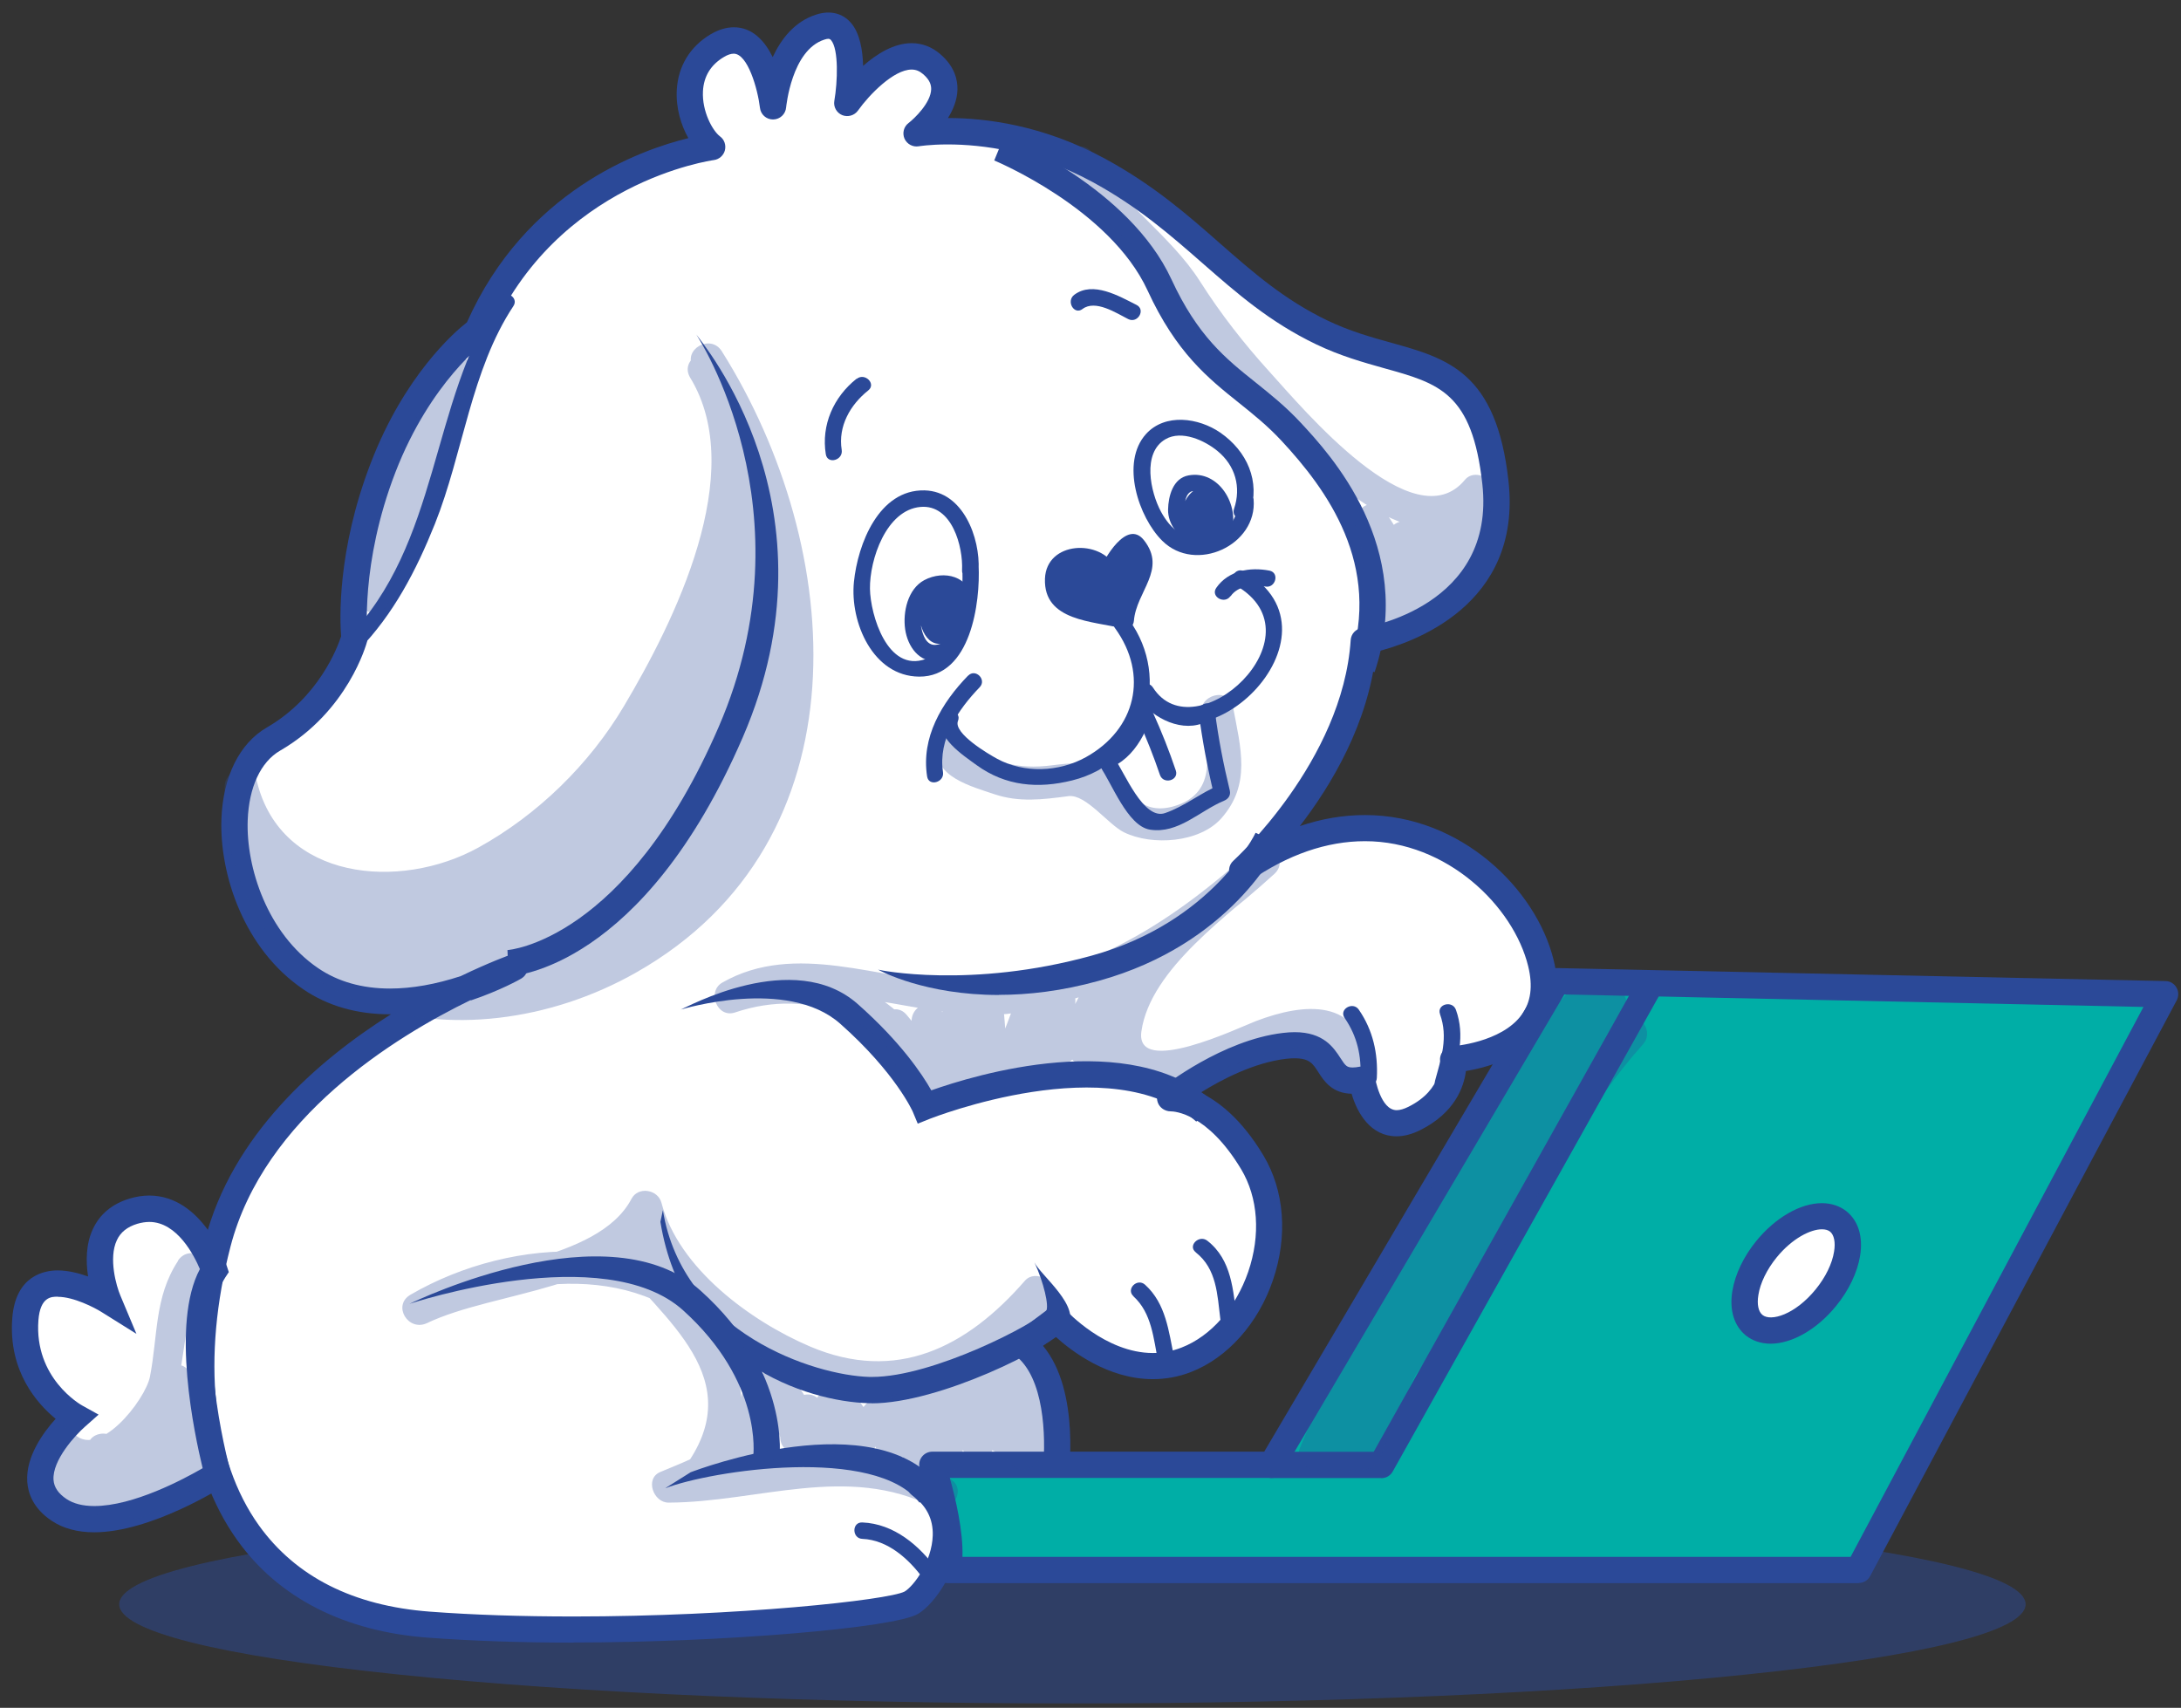 <svg width="166" height="130" viewBox="0 0 166 130" fill="none" xmlns="http://www.w3.org/2000/svg">
<rect x="0" y="0" width="166" height="130" fill="#333333" stroke="none"/>
<g opacity="0.5">
<path d="M81.623 129.613C121.664 129.613 154.123 126.256 154.123 122.115C154.123 117.974 121.664 114.617 81.623 114.617C41.582 114.617 9.123 117.974 9.123 122.115C9.123 126.256 41.582 129.613 81.623 129.613Z" fill="#2B4998"/>
<path d="M81.623 129.664C62.253 129.664 44.043 128.884 30.353 127.464C16.633 126.045 9.073 124.145 9.073 122.116C9.073 120.086 16.633 118.187 30.353 116.767C44.053 115.347 62.253 114.568 81.623 114.568C100.993 114.568 119.203 115.347 132.893 116.767C146.613 118.187 154.173 120.086 154.173 122.116C154.173 124.145 146.613 126.045 132.893 127.464C119.203 128.884 100.993 129.664 81.623 129.664ZM81.623 114.668C62.263 114.668 44.053 115.447 30.363 116.867C16.893 118.257 9.173 120.176 9.173 122.116C9.173 124.055 16.893 125.975 30.363 127.364C44.053 128.784 62.263 129.564 81.623 129.564C100.983 129.564 119.193 128.784 132.883 127.364C146.353 125.975 154.073 124.055 154.073 122.116C154.073 120.176 146.353 118.257 132.883 116.867C119.193 115.447 100.983 114.668 81.623 114.668Z" fill="#2B4998"/>
</g>
<path d="M54.203 11.164C54.203 11.164 41.743 12.704 36.353 25.16C36.353 25.16 31.983 28.24 29.163 35.568C26.333 42.886 26.983 48.535 26.983 48.535C26.983 48.535 25.703 53.413 20.813 56.242C15.933 59.072 17.213 70.109 23.643 74.478C30.063 78.847 39.183 73.578 39.183 73.578C39.183 73.578 20.303 80.256 16.573 94.643C12.843 109.029 17.083 122.506 32.633 123.665C48.173 124.825 67.703 123.025 69.373 121.996C71.043 120.966 73.993 115.827 70.013 113.008L80.293 112.748C80.293 112.748 81.453 105.04 77.853 102.351L80.423 100.421C80.423 100.421 85.043 105.56 90.313 103.5C95.583 101.441 98.403 93.613 95.323 88.474C92.243 83.336 89.033 83.596 89.033 83.596C89.033 83.596 93.403 80.126 97.773 79.617C102.143 79.107 100.343 82.826 103.683 82.186C103.683 82.186 104.323 86.805 107.663 85.135C111.003 83.466 110.623 80.636 110.623 80.636C110.623 80.636 118.973 80.126 117.303 73.318C115.633 66.51 105.873 58.422 94.563 66.25C94.563 66.25 103.173 58.542 103.813 48.784C103.813 48.784 114.993 47.115 113.833 36.718C112.673 26.31 107.283 28.5 100.603 25.29C93.923 22.081 90.973 16.942 83.643 12.964C76.323 8.985 69.773 10.134 69.773 10.134C69.773 10.134 73.623 7.175 70.933 4.866C68.233 2.556 64.513 7.815 64.513 7.815C64.513 7.815 65.673 1.007 62.463 2.036C59.253 3.066 58.863 8.075 58.863 8.075C58.863 8.075 58.093 1.397 54.623 3.456C51.153 5.505 52.693 10.014 54.233 11.164H54.203Z" fill="white"/>
<path d="M43.653 125.035C39.653 125.035 35.923 124.905 32.553 124.655C26.213 124.185 21.203 121.626 18.073 117.257C14.093 111.708 13.223 103.58 15.603 94.382C17.663 86.424 24.093 80.776 29.753 77.207C29.733 77.207 29.683 77.207 29.683 77.207C27.153 77.207 24.933 76.567 23.073 75.297C18.563 72.228 16.703 66.57 16.853 62.331C16.973 59.111 18.233 56.572 20.313 55.373C24.283 53.073 25.703 49.244 25.963 48.434C25.873 47.304 25.623 41.956 28.233 35.208C30.793 28.579 34.563 25.3 35.543 24.53C39.993 14.533 48.703 11.414 52.393 10.514C51.823 9.514 51.433 8.195 51.513 6.835C51.613 5.035 52.523 3.536 54.093 2.606C54.693 2.256 55.283 2.076 55.853 2.076C57.283 2.076 58.213 3.126 58.813 4.346C59.443 2.986 60.463 1.636 62.133 1.106C63.193 0.766 64.143 1.006 64.783 1.756C65.443 2.536 65.663 3.816 65.693 5.015C66.713 4.116 68.023 3.286 69.383 3.286C70.183 3.286 70.923 3.566 71.563 4.116C72.683 5.075 72.893 6.115 72.873 6.825C72.853 7.615 72.543 8.354 72.153 8.984C75.023 8.984 79.413 9.524 84.113 12.084C87.793 14.083 90.373 16.342 92.863 18.532C95.373 20.731 97.743 22.811 101.023 24.39C102.733 25.21 104.343 25.66 105.893 26.09C110.183 27.29 113.893 28.319 114.813 36.607C115.873 46.135 107.393 48.964 104.733 49.614C104.163 55.033 101.353 59.741 98.933 62.881C100.583 62.321 102.243 62.041 103.893 62.041C111.183 62.041 116.923 67.659 118.253 73.088C118.773 75.197 118.493 76.997 117.413 78.447C115.853 80.566 113.023 81.286 111.573 81.526C111.423 82.725 110.743 84.705 108.093 86.025C107.473 86.335 106.863 86.495 106.293 86.495C104.333 86.495 103.303 84.745 102.873 83.255C101.373 83.225 100.753 82.256 100.343 81.616C99.923 80.956 99.663 80.556 98.533 80.556C98.333 80.556 98.113 80.566 97.873 80.596C95.443 80.886 92.973 82.176 91.373 83.175C92.733 83.825 94.493 85.165 96.163 87.954C97.763 90.624 98.033 94.093 96.883 97.452C95.763 100.741 93.433 103.35 90.663 104.43C89.723 104.8 88.733 104.98 87.743 104.98C84.333 104.98 81.543 102.84 80.323 101.731L79.383 102.44C82.283 105.9 81.323 112.588 81.273 112.898C81.203 113.378 80.793 113.738 80.313 113.748L72.253 113.948C72.783 114.827 73.033 115.827 72.993 116.927C72.903 119.596 71.133 122.075 69.893 122.835C68.123 123.925 54.883 125.025 43.653 125.025V125.035ZM35.833 76.117C30.073 78.916 20.093 85.055 17.543 94.892C15.343 103.38 16.133 111.118 19.703 116.107C22.513 120.026 26.893 122.235 32.703 122.675C36.013 122.925 39.703 123.045 43.653 123.045C56.113 123.045 67.613 121.796 68.853 121.146C69.563 120.716 70.933 118.856 70.993 116.877C71.033 115.617 70.503 114.597 69.433 113.828C69.083 113.578 68.933 113.128 69.053 112.718C69.173 112.308 69.553 112.018 69.983 112.008L79.393 111.778C79.603 109.379 79.503 104.84 77.243 103.15C76.993 102.96 76.843 102.66 76.843 102.35C76.843 102.041 76.993 101.741 77.243 101.551L79.813 99.621C80.223 99.311 80.813 99.371 81.153 99.751C81.183 99.781 84.133 102.99 87.743 102.99C88.493 102.99 89.233 102.85 89.943 102.57C92.173 101.701 94.063 99.541 95.003 96.812C95.963 94.013 95.763 91.163 94.463 88.994C91.893 84.725 89.383 84.595 89.103 84.595C88.673 84.595 88.263 84.325 88.123 83.925C87.983 83.525 88.073 83.075 88.403 82.816C88.593 82.665 93.043 79.166 97.643 78.626C97.973 78.587 98.263 78.567 98.533 78.567C100.753 78.567 101.513 79.756 102.023 80.536C102.413 81.146 102.523 81.256 102.963 81.256C103.113 81.256 103.283 81.236 103.483 81.196C103.753 81.146 104.033 81.196 104.253 81.366C104.473 81.526 104.623 81.766 104.663 82.046C104.663 82.066 105.073 84.505 106.303 84.505C106.563 84.505 106.863 84.415 107.203 84.245C109.873 82.915 109.613 80.796 109.613 80.776C109.573 80.506 109.653 80.226 109.833 80.006C110.013 79.796 110.263 79.656 110.543 79.636C110.583 79.636 114.263 79.376 115.813 77.247C116.523 76.277 116.683 75.067 116.313 73.548C115.193 68.969 110.123 64.03 103.893 64.03C100.983 64.03 98.023 65.05 95.113 67.07C94.683 67.369 94.083 67.279 93.763 66.87C93.433 66.46 93.483 65.86 93.883 65.51C93.963 65.43 102.193 57.952 102.803 48.724C102.833 48.254 103.183 47.874 103.653 47.804C104.073 47.744 113.863 46.135 112.823 36.837C112.053 29.889 109.533 29.189 105.353 28.029C103.793 27.59 102.023 27.1 100.153 26.2C96.623 24.5 94.153 22.331 91.533 20.041C89.123 17.932 86.633 15.743 83.153 13.853C78.803 11.494 74.753 10.994 72.123 10.994C70.763 10.994 69.933 11.134 69.933 11.134C69.483 11.214 69.033 10.974 68.843 10.554C68.663 10.134 68.783 9.644 69.153 9.364C69.593 9.024 70.853 7.825 70.873 6.785C70.873 6.525 70.823 6.125 70.263 5.645C69.983 5.405 69.713 5.295 69.383 5.295C68.023 5.295 66.163 7.205 65.303 8.414C65.033 8.794 64.533 8.934 64.103 8.764C63.673 8.584 63.423 8.135 63.503 7.675C63.753 6.225 63.843 3.746 63.253 3.056C63.133 2.916 62.993 2.936 62.743 3.016C60.243 3.816 59.843 8.135 59.833 8.175C59.793 8.684 59.373 9.084 58.853 9.094C58.853 9.094 58.843 9.094 58.833 9.094C58.323 9.094 57.903 8.714 57.843 8.215C57.673 6.775 56.913 4.086 55.843 4.086C55.633 4.086 55.383 4.166 55.103 4.336C54.103 4.925 53.563 5.805 53.503 6.945C53.423 8.464 54.223 9.944 54.803 10.384C55.133 10.624 55.273 11.044 55.173 11.444C55.073 11.834 54.733 12.133 54.333 12.184C54.213 12.204 42.363 13.823 37.273 25.59C37.203 25.76 37.083 25.9 36.933 26.01C36.893 26.04 32.763 29.049 30.093 35.957C27.403 42.936 27.963 48.404 27.973 48.454C27.983 48.574 27.973 48.704 27.943 48.824C27.883 49.034 26.493 54.143 21.313 57.142C19.843 57.992 18.943 59.931 18.853 62.441C18.723 66.02 20.343 71.058 24.203 73.688C25.723 74.728 27.573 75.247 29.683 75.247C31.353 75.247 33.163 74.927 35.073 74.298C37.293 73.228 38.783 72.698 38.843 72.678C39.323 72.508 39.873 72.728 40.083 73.198C40.293 73.668 40.123 74.228 39.673 74.488C39.613 74.528 38.083 75.397 35.823 76.157L35.833 76.117Z" fill="#2B4998"/>
<path d="M16.314 96.692C16.314 96.692 14.384 90.914 10.144 92.193C5.904 93.483 8.214 99.002 8.214 99.002C8.214 99.002 2.304 95.282 1.924 100.411C1.544 105.55 5.774 107.859 5.774 107.859C5.774 107.859 0.634 112.358 4.494 114.917C8.354 117.477 16.574 112.218 16.574 112.218C16.574 112.218 13.494 100.921 16.314 96.682V96.692Z" fill="white"/>
<path d="M7.174 116.637C5.904 116.637 4.814 116.347 3.944 115.767C2.494 114.808 2.124 113.608 2.074 112.778C1.954 110.889 3.284 109.049 4.234 107.999C2.844 106.86 0.624 104.39 0.934 100.341C1.184 97.052 3.434 96.702 4.384 96.702C5.174 96.702 5.994 96.912 6.704 97.162C6.534 96.052 6.524 94.713 7.074 93.543C7.604 92.413 8.544 91.633 9.864 91.234C10.364 91.084 10.864 91.004 11.354 91.004C15.434 91.004 17.194 96.152 17.264 96.372L17.414 96.832L17.144 97.242C15.034 100.401 16.714 108.939 17.534 111.968L17.724 112.678L17.104 113.078C16.874 113.228 11.494 116.637 7.164 116.637H7.174ZM4.384 98.702C3.924 98.702 3.064 98.702 2.924 100.491C2.594 104.89 6.114 106.91 6.264 106.99L7.504 107.679L6.444 108.619C5.754 109.229 3.974 111.138 4.074 112.648C4.114 113.208 4.434 113.678 5.054 114.098C5.594 114.458 6.304 114.638 7.174 114.638C10.144 114.638 13.954 112.608 15.424 111.758C14.804 109.199 12.994 100.751 15.214 96.602C14.784 95.582 13.484 93.013 11.364 93.013C11.074 93.013 10.764 93.063 10.454 93.153C9.694 93.383 9.174 93.793 8.894 94.403C8.244 95.782 8.864 97.922 9.164 98.622L10.384 101.531L7.714 99.861C7.204 99.541 5.614 98.712 4.404 98.712L4.384 98.702Z" fill="#2B4998"/>
<path d="M38.704 74.318L38.624 72.318C38.704 72.318 47.644 71.638 54.704 55.323C61.834 38.847 53.084 25.59 52.994 25.46C53.384 26.03 64.114 38.607 56.534 56.123C48.924 73.708 39.114 74.298 38.704 74.318Z" fill="#2B4998"/>
<path d="M104.614 51.164L102.714 50.534C105.224 42.996 100.964 37.237 97.534 33.548C96.464 32.399 95.414 31.559 94.304 30.669C91.954 28.79 89.524 26.85 87.344 22.111C84.464 15.863 75.754 12.254 75.674 12.214L76.434 10.364C76.824 10.524 85.954 14.323 89.164 21.271C91.154 25.58 93.294 27.3 95.564 29.109C96.684 30.009 97.844 30.929 99.014 32.189C101.184 34.528 107.804 41.626 104.624 51.164H104.614Z" fill="#2B4998"/>
<path d="M76.024 75.737C70.424 75.737 67.024 73.918 66.834 73.808C66.894 73.838 73.894 75.288 83.104 72.738C92.314 70.189 95.534 63.461 95.564 63.391L97.374 64.23C97.234 64.54 93.724 71.868 83.634 74.658C80.794 75.448 78.234 75.728 76.024 75.728V75.737Z" fill="#2B4998"/>
<path d="M69.853 85.535L69.474 84.625C69.474 84.625 68.183 81.676 63.953 77.927C59.934 74.358 51.894 76.827 51.813 76.847C52.184 76.727 60.413 72.118 65.284 76.427C68.543 79.307 70.183 81.756 70.883 82.996C74.183 81.826 86.004 78.207 92.383 83.885L91.053 85.375C84.653 79.686 70.903 85.115 70.763 85.165L69.844 85.535H69.853Z" fill="#2B4998"/>
<path d="M66.354 106.81C66.274 106.81 66.204 106.81 66.124 106.81C61.394 106.69 51.984 103.65 50.264 93.003L50.454 92.123C51.974 101.481 62.014 104.7 66.174 104.81C66.244 104.81 66.304 104.81 66.374 104.81C71.064 104.81 78.854 100.721 79.624 99.801C79.864 99.411 79.434 97.602 78.734 96.092C79.184 97.062 82.384 99.511 81.204 101.041C80.014 102.571 71.484 106.82 66.354 106.82V106.81Z" fill="#2B4998"/>
<path d="M59.304 111.218L57.324 110.929C57.354 110.699 58.024 105.19 51.994 99.741C46.014 94.353 31.294 99.192 31.164 99.251C31.784 98.952 46.364 91.963 53.334 98.252C60.204 104.44 59.344 110.939 59.304 111.208V111.218Z" fill="#2B4998"/>
<path d="M69.984 114.378C66.664 110.019 54.144 111.928 50.624 113.288L52.564 112.068C53.134 111.848 66.684 106.74 71.574 113.168L69.984 114.378Z" fill="#2B4998"/>
<path d="M37.994 22.671C32.684 30.719 33.534 41.306 26.404 48.614C25.844 49.194 26.724 50.074 27.284 49.494C29.944 46.765 31.684 43.416 33.094 39.897C35.254 34.498 35.844 28.18 39.074 23.301C39.524 22.631 38.434 22.001 37.994 22.671Z" fill="#2B4998"/>
<path d="M74.484 43.396C74.604 40.956 73.324 37.407 70.374 37.327C66.884 37.247 65.284 41.426 64.994 44.295C64.684 47.365 66.434 51.474 69.954 51.504C73.904 51.534 74.624 45.835 74.484 43.016C74.444 42.216 73.194 42.206 73.234 43.016C73.354 45.375 73.114 49.204 70.454 50.164C67.544 51.214 66.244 46.795 66.214 44.815C66.184 42.606 67.444 38.817 70.064 38.587C72.464 38.377 73.314 41.626 73.224 43.406C73.184 44.215 74.434 44.206 74.474 43.406L74.484 43.396Z" fill="#2B4998"/>
<path d="M73.964 45.715C73.854 43.856 71.844 43.366 70.354 44.156C69.084 44.835 68.704 46.605 68.894 47.905C69.084 49.204 69.954 50.474 71.414 50.324C72.844 50.174 73.614 48.944 73.664 47.605C73.704 46.505 73.254 45.145 72.304 44.505C71.054 43.666 70.264 45.395 70.034 46.315C69.754 47.495 70.614 49.664 72.134 48.814C73.194 48.215 73.124 45.045 71.634 45.065C69.934 45.095 70.124 47.465 70.964 48.334C71.204 48.584 71.604 48.565 71.844 48.334C72.624 47.605 72.794 46.685 72.514 45.675C72.374 45.165 71.624 45.045 71.374 45.525C71.074 46.095 71.084 46.505 71.164 47.125C71.264 47.915 72.514 47.925 72.414 47.125C72.374 46.805 72.294 46.465 72.454 46.155C72.074 46.105 71.694 46.055 71.314 46.005C71.474 46.605 71.424 47.025 70.964 47.455H71.844C71.554 47.155 71.434 46.785 71.634 46.395C71.714 46.225 71.434 46.275 71.504 46.585C71.584 46.885 71.574 47.275 71.514 47.575C71.464 47.865 71.514 47.745 71.464 47.695C71.324 47.575 71.274 47.385 71.234 47.215C71.104 46.755 71.334 46.125 71.554 45.715C71.724 45.405 71.864 45.745 72.034 46.045C72.334 46.575 72.464 47.285 72.384 47.885C72.294 48.514 71.894 49.014 71.234 49.084C70.494 49.164 70.224 48.304 70.114 47.735C69.984 47.045 70.144 46.275 70.504 45.685C70.924 44.985 72.634 44.605 72.704 45.705C72.754 46.505 74.004 46.515 73.954 45.705L73.964 45.715Z" fill="#2B4998"/>
<path d="M65.194 28.829C63.444 30.219 62.494 32.349 62.854 34.578C62.984 35.368 64.184 35.038 64.064 34.248C63.774 32.449 64.714 30.809 66.084 29.719C66.714 29.219 65.824 28.34 65.204 28.84L65.194 28.829Z" fill="#2B4998"/>
<path d="M82.393 23.52C83.373 22.781 84.963 23.83 85.873 24.29C86.593 24.65 87.223 23.57 86.503 23.21C85.173 22.541 83.183 21.372 81.763 22.441C81.123 22.921 81.753 24.01 82.393 23.52Z" fill="#2B4998"/>
<path d="M84.394 43.526C83.624 41.726 80.414 41.856 80.154 44.036C79.894 46.865 83.874 46.735 85.674 47.245C85.674 45.705 87.474 44.036 87.084 42.496C86.444 40.057 84.774 42.116 84.254 43.656" fill="#2B4998"/>
<path d="M84.934 43.216C83.784 40.996 79.644 41.186 79.534 44.046C79.414 47.315 83.234 47.265 85.514 47.855C85.934 47.965 86.274 47.655 86.304 47.255C86.484 45.015 88.834 43.366 87.074 41.126C85.764 39.457 83.994 42.596 83.664 43.486C83.384 44.246 84.594 44.566 84.874 43.816C85.064 43.296 85.314 42.836 85.664 42.406C85.904 42.016 86.184 42.106 86.494 42.656C86.654 43.136 86.354 43.786 86.164 44.206C85.714 45.225 85.154 46.105 85.064 47.245C85.324 47.045 85.594 46.845 85.854 46.645C84.444 46.275 82.924 46.285 81.614 45.605C80.714 45.135 80.504 44.006 81.224 43.266C82.004 42.466 83.424 42.986 83.864 43.836C84.234 44.556 85.314 43.916 84.944 43.206L84.934 43.216Z" fill="#2B4998"/>
<path d="M84.874 47.825C87.434 51.364 86.464 55.513 82.654 57.632C80.604 58.772 77.944 58.882 75.884 57.752C75.274 57.422 72.534 55.823 72.914 54.873C73.214 54.123 72.004 53.803 71.714 54.543C71.104 56.083 73.324 57.502 74.334 58.242C76.544 59.842 79.014 60.051 81.614 59.402C87.204 58.012 89.194 51.684 85.954 47.205C85.484 46.555 84.404 47.185 84.874 47.835V47.825Z" fill="#2B4998"/>
<path d="M73.674 51.434C71.663 53.513 70.103 56.133 70.564 59.102C70.683 59.892 71.894 59.562 71.773 58.772C71.394 56.282 72.913 54.023 74.564 52.313C75.124 51.734 74.243 50.854 73.683 51.434H73.674Z" fill="#2B4998"/>
<path d="M86.674 52.963C91.044 59.791 103.014 48.334 94.724 43.506C94.024 43.096 93.394 44.175 94.094 44.585C100.704 48.434 90.944 57.322 87.754 52.334C87.324 51.654 86.234 52.283 86.674 52.963Z" fill="#2B4998"/>
<path d="M93.664 45.385C94.224 44.575 95.414 44.465 96.294 44.645C97.084 44.805 97.414 43.596 96.624 43.436C95.134 43.146 93.484 43.436 92.574 44.745C92.114 45.404 93.194 46.034 93.654 45.374L93.664 45.385Z" fill="#2B4998"/>
<path d="M83.724 58.352C84.604 59.562 85.804 62.881 87.524 63.151C89.684 63.491 91.304 61.721 93.164 60.951C93.484 60.821 93.684 60.541 93.604 60.181C93.124 58.202 92.734 56.203 92.474 54.183C92.414 53.763 91.974 53.343 91.534 53.643C90.274 54.513 88.644 53.623 87.794 52.583C87.504 52.233 86.834 52.423 86.754 52.863C86.454 54.453 85.664 56.742 83.974 57.312C83.214 57.572 83.544 58.772 84.304 58.512C86.454 57.782 87.564 55.273 87.954 53.193C87.604 53.283 87.254 53.373 86.914 53.473C88.114 54.933 90.474 55.903 92.164 54.723C91.854 54.543 91.534 54.363 91.224 54.183C91.504 56.312 91.894 58.422 92.404 60.511C92.554 60.251 92.694 60.002 92.844 59.742C91.394 60.341 90.164 61.381 88.674 61.891C87.024 62.461 85.574 58.752 84.814 57.712C84.344 57.072 83.254 57.692 83.734 58.342L83.724 58.352Z" fill="#2B4998"/>
<path d="M86.674 54.893C87.274 56.233 87.814 57.592 88.284 58.982C88.544 59.742 89.744 59.412 89.494 58.652C88.994 57.162 88.414 55.703 87.764 54.263C87.434 53.533 86.354 54.163 86.684 54.893H86.674Z" fill="#2B4998"/>
<path d="M94.164 38.007C94.304 39.687 93.364 40.507 91.794 40.876C90.194 41.256 89.074 40.267 88.364 38.947C87.564 37.467 86.904 34.468 88.714 33.428C89.944 32.718 91.694 33.528 92.664 34.328C94.024 35.438 94.484 37.087 93.924 38.737C93.664 39.507 94.874 39.827 95.134 39.067C95.954 36.638 94.914 34.338 92.874 32.928C91.234 31.799 88.684 31.429 87.224 33.038C85.264 35.208 86.664 39.387 88.464 41.166C90.994 43.676 95.714 41.506 95.414 38.007C95.344 37.207 94.094 37.207 94.164 38.007Z" fill="#2B4998"/>
<path d="M93.724 40.486C94.364 38.477 92.774 35.758 90.454 36.188C89.274 36.407 88.924 37.767 88.904 38.787C88.884 39.907 89.704 40.916 90.684 41.376C91.584 41.796 92.804 41.786 93.404 40.876C94.054 39.887 93.794 38.377 93.044 37.507C91.674 35.918 89.194 38.137 90.314 39.807C90.604 40.247 91.064 40.526 91.534 40.726C91.844 40.856 92.204 40.826 92.394 40.507C93.054 39.367 92.554 38.037 91.394 37.467C91.084 37.317 90.724 37.387 90.534 37.687C90.184 38.287 90.074 38.957 90.374 39.597C90.694 40.257 91.524 40.137 92.034 39.827C92.714 39.407 92.094 38.317 91.404 38.747C91.114 38.927 91.444 38.997 91.444 38.767C91.444 38.607 91.544 38.447 91.614 38.317C91.324 38.387 91.044 38.467 90.754 38.537C91.294 38.807 91.634 39.287 91.304 39.867C91.594 39.787 91.874 39.717 92.164 39.647C91.844 39.517 91.074 39.177 91.274 38.687C91.374 38.447 91.704 38.137 91.984 38.257C92.514 38.497 92.634 39.587 92.434 40.047C92.224 40.547 91.604 40.426 91.204 40.237C90.624 39.967 90.184 39.427 90.154 38.777C90.134 38.337 90.234 37.447 90.814 37.377C92.204 37.217 92.864 39.087 92.524 40.137C92.274 40.906 93.484 41.236 93.724 40.467V40.486Z" fill="#2B4998"/>
<path d="M86.264 98.672C87.674 99.951 87.794 101.901 88.154 103.66C88.314 104.45 89.524 104.12 89.364 103.33C88.954 101.341 88.744 99.231 87.154 97.792C86.554 97.252 85.674 98.132 86.274 98.672H86.264Z" fill="#2B4998"/>
<path d="M91.013 95.332C92.613 96.582 92.653 98.562 92.883 100.411C92.983 101.201 94.233 101.211 94.133 100.411C93.863 98.242 93.763 95.902 91.893 94.443C91.263 93.953 90.373 94.833 91.013 95.323V95.332Z" fill="#2B4998"/>
<path d="M102.343 77.487C103.303 78.877 103.633 80.386 103.543 82.056C103.503 82.866 104.753 82.856 104.793 82.056C104.893 80.186 104.493 78.407 103.423 76.857C102.973 76.197 101.883 76.827 102.343 77.487Z" fill="#2B4998"/>
<path d="M109.604 77.207C110.234 78.967 109.694 80.546 109.224 82.266C109.014 83.046 110.214 83.376 110.434 82.596C110.964 80.646 111.524 78.847 110.814 76.867C110.544 76.117 109.334 76.437 109.604 77.197V77.207Z" fill="#2B4998"/>
<path d="M65.634 117.137C67.574 117.217 69.174 118.667 70.264 120.156C70.734 120.806 71.814 120.176 71.344 119.526C69.984 117.647 68.054 115.987 65.634 115.887C64.824 115.847 64.834 117.107 65.634 117.137Z" fill="#2B4998"/>
<path d="M96.793 111.508H70.963C70.963 111.508 72.793 117.177 72.133 119.506H141.463L164.793 75.688L118.503 74.698L96.793 111.518V111.508Z" fill="#00AEA6"/>
<path d="M141.463 120.506H72.133C71.823 120.506 71.523 120.356 71.333 120.106C71.143 119.856 71.083 119.526 71.173 119.226C71.593 117.747 70.683 113.888 70.013 111.808C69.913 111.508 69.963 111.168 70.153 110.909C70.343 110.649 70.643 110.499 70.963 110.499H96.223L117.643 74.178C117.823 73.868 118.183 73.678 118.523 73.688L164.813 74.678C165.163 74.678 165.483 74.868 165.653 75.168C165.833 75.468 165.833 75.838 165.673 76.147L142.343 119.966C142.173 120.296 141.833 120.496 141.463 120.496V120.506ZM73.263 118.507H140.853L163.143 76.647L119.063 75.698L97.643 112.008C97.463 112.308 97.133 112.498 96.783 112.498H72.293C72.723 114.038 73.323 116.577 73.253 118.497L73.263 118.507Z" fill="#2B4998"/>
<path d="M105.134 112.508H96.804C96.254 112.508 95.804 112.058 95.804 111.508C95.804 110.958 96.254 110.509 96.804 110.509H104.554L124.574 74.748C124.844 74.268 125.454 74.098 125.934 74.368C126.414 74.638 126.584 75.248 126.314 75.728L106.004 112.008C105.824 112.328 105.494 112.518 105.134 112.518V112.508Z" fill="#2B4998"/>
<path d="M138.974 98.772C137.204 100.951 134.754 101.891 133.504 100.871C132.254 99.851 132.674 97.262 134.444 95.093C136.214 92.913 138.664 91.973 139.914 92.993C141.164 94.013 140.744 96.602 138.974 98.772Z" fill="white"/>
<path d="M134.764 102.281C134.044 102.281 133.384 102.061 132.874 101.651C131.984 100.921 131.614 99.721 131.854 98.262C132.064 97.002 132.704 95.652 133.674 94.463C135.124 92.683 137.034 91.583 138.664 91.583C139.384 91.583 140.044 91.803 140.554 92.213C141.444 92.943 141.814 94.143 141.574 95.602C141.364 96.862 140.724 98.212 139.754 99.401C138.314 101.181 136.394 102.281 134.764 102.281ZM138.664 93.573C137.824 93.573 136.434 94.233 135.224 95.712C134.484 96.622 133.974 97.662 133.834 98.572C133.714 99.281 133.834 99.841 134.144 100.091C134.774 100.611 136.624 100.081 138.204 98.132C138.944 97.222 139.454 96.182 139.594 95.272C139.714 94.563 139.594 94.003 139.294 93.753C139.144 93.633 138.934 93.573 138.674 93.573H138.664Z" fill="#2B4998"/>
<g opacity="0.3">
<path d="M121.744 75.498C117.384 80.746 114.834 87.075 111.464 92.953C109.714 96.012 107.904 99.031 106.234 102.131C105.404 103.67 104.674 105.26 103.974 106.86C102.984 109.109 103.274 109.839 100.464 109.429C100.754 109.939 101.044 110.449 101.334 110.968C103.804 104.82 107.854 99.521 111.654 94.153C115.624 88.534 119.164 82.566 121.964 76.277C122.504 75.068 121.014 73.618 120.004 74.768C111.544 84.265 105.614 95.672 100.554 107.259C100.014 108.489 101.454 109.869 102.514 108.769C105.844 105.33 107.684 100.911 110.764 97.272C110.064 96.862 109.374 96.462 108.674 96.052C107.174 100.921 104.734 105.35 101.804 109.499C102.524 109.919 103.244 110.339 103.964 110.759C107.264 105.17 110.944 99.831 114.684 94.533C118.114 89.664 121.044 83.935 125.024 79.526C126.104 78.337 124.364 76.577 123.254 77.757C121.164 80.006 119.434 82.396 117.804 85.005C116.954 86.375 119.114 87.634 119.964 86.265C121.464 83.855 123.074 81.606 125.014 79.516L123.244 77.747C119.474 81.926 116.764 87.215 113.524 91.823C109.454 97.612 105.394 103.39 101.794 109.489C100.964 110.898 103.034 112.048 103.954 110.749C107.014 106.43 109.514 101.771 111.084 96.702C111.444 95.552 109.814 94.523 108.994 95.482C105.924 99.102 104.054 103.56 100.744 106.979L102.704 108.489C107.674 97.102 113.444 85.835 121.754 76.497L119.794 74.988C114.204 87.564 104.034 97.572 98.914 110.279C98.684 110.858 99.164 111.728 99.784 111.818C101.204 112.028 102.424 112.048 103.864 111.858C104.454 111.778 104.864 111.528 105.074 110.938C107.154 104.98 110.454 99.621 113.614 94.193C116.914 88.534 119.284 82.326 123.504 77.247C124.524 76.017 122.764 74.238 121.734 75.478L121.744 75.498Z" fill="#2B4998"/>
</g>
<g opacity="0.3">
<path d="M104.074 80.796C103.424 75.977 99.304 76.307 95.584 77.727C94.304 78.217 86.374 82.026 86.874 78.507C87.554 73.708 93.674 69.559 97.004 66.51C98.194 65.42 96.424 63.661 95.234 64.74C88.944 70.449 81.664 75.168 72.814 74.828C66.934 74.598 60.554 71.619 54.984 74.788C53.774 75.478 54.584 77.527 55.944 77.067C61.684 75.138 67.424 77.387 69.654 83.196C70.224 84.675 72.614 84.065 72.064 82.536C71.344 80.516 70.404 78.857 68.994 77.237C68.014 76.107 66.424 77.547 67.034 78.747C67.994 80.646 68.644 82.526 70.234 83.995C71.054 84.755 72.314 84.205 72.364 83.116C72.454 81.106 72.144 79.257 71.824 77.287C71.024 77.507 70.214 77.727 69.414 77.947C69.884 79.496 70.494 80.826 71.294 82.246C71.784 83.126 73.394 83.046 73.574 81.946C73.914 79.906 73.934 79.926 73.864 77.867C73.044 77.977 72.224 78.087 71.404 78.197C71.674 79.487 71.824 80.796 71.864 82.116C71.944 83.576 73.814 83.746 74.324 82.446C75.034 80.626 75.614 78.767 76.324 76.947C75.504 76.837 74.684 76.727 73.864 76.617C74.064 78.457 74.114 80.266 74.114 82.116C74.114 83.276 75.444 83.675 76.244 82.996C78.104 81.446 78.724 79.397 79.564 77.197C78.764 76.977 77.954 76.757 77.154 76.537C76.794 77.787 76.604 78.997 76.404 80.286C76.214 81.526 77.494 82.356 78.494 81.506C80.204 80.046 81.064 78.537 81.814 76.457C81.014 76.237 80.204 76.017 79.404 75.797C79.154 77.217 78.904 78.627 78.654 80.046C78.474 81.086 79.474 82.046 80.494 81.456C82.914 80.046 83.994 77.717 85.194 75.258C84.474 74.838 83.754 74.418 83.034 73.998C82.194 75.957 81.554 77.747 81.364 79.876C81.264 80.996 82.784 81.486 83.494 80.756C85.234 78.987 86.334 76.977 87.444 74.758C88.154 73.318 86.144 72.118 85.284 73.498C83.824 75.838 82.704 77.887 82.364 80.626C82.184 82.076 84.414 82.246 84.824 80.956C85.174 79.837 85.194 79.787 85.114 78.627C85.014 77.027 82.514 77.017 82.614 78.627C82.544 79.187 82.474 79.737 82.404 80.296C83.224 80.406 84.044 80.516 84.864 80.626C85.154 78.307 86.274 76.627 87.444 74.758C86.724 74.338 86.004 73.918 85.284 73.498C84.274 75.538 83.354 77.347 81.734 78.997C82.444 79.287 83.154 79.587 83.864 79.876C83.984 78.247 84.424 76.707 85.194 75.258C85.814 73.808 83.754 72.528 83.034 73.998C82.074 75.957 81.244 78.127 79.234 79.297C79.844 79.766 80.454 80.236 81.074 80.706C81.324 79.287 81.574 77.877 81.824 76.457C82.104 74.878 79.964 74.268 79.414 75.797C78.984 77.487 78.094 78.807 76.734 79.746C77.434 80.156 78.124 80.556 78.824 80.966C79.024 79.686 79.214 78.467 79.574 77.217C80.034 75.638 77.734 75.078 77.164 76.557C76.474 78.357 76.044 79.956 74.484 81.256C75.194 81.546 75.904 81.846 76.614 82.136C76.614 80.286 76.564 78.477 76.364 76.637C76.214 75.218 74.434 74.958 73.904 76.307C73.194 78.127 72.614 79.986 71.904 81.806C72.724 81.916 73.544 82.026 74.364 82.136C74.274 80.586 74.064 79.087 73.824 77.557C73.594 76.147 71.324 76.497 71.364 77.887C71.294 79.027 71.224 80.166 71.154 81.306C71.914 81.206 72.674 81.106 73.434 81.006C72.714 79.856 72.164 78.627 71.814 77.307C71.334 75.737 69.154 76.407 69.404 77.967C69.684 79.697 69.944 81.376 69.864 83.136C70.574 82.846 71.284 82.546 71.994 82.256C70.584 80.936 70.034 79.187 69.194 77.507L67.234 79.017C68.384 80.216 69.194 81.616 69.664 83.216C70.464 82.996 71.274 82.776 72.074 82.556C69.384 75.558 62.414 72.278 55.284 74.688C55.604 75.448 55.924 76.207 56.244 76.967C62.284 73.518 70.614 78.157 77.274 77.097C85.084 75.858 91.244 71.749 96.994 66.52L95.224 64.75C92.534 67.21 80.314 76.717 85.114 81.516C89.004 85.405 100.904 75.847 101.654 81.466C101.864 83.056 104.274 82.376 104.064 80.806L104.074 80.796Z" fill="#2B4998"/>
</g>
<g opacity="0.3">
<path d="M79.624 109.869C79.494 107.649 79.054 105.65 78.334 103.54C77.804 101.991 75.684 102.631 75.924 104.2C76.224 106.12 76.624 108.029 76.924 109.949C77.144 111.358 79.424 111.008 79.384 109.619C79.294 107.179 78.944 105.21 77.964 102.991C77.484 101.911 75.994 102.381 75.684 103.29C75.044 105.1 74.704 106.89 74.434 108.789C75.254 108.899 76.074 109.009 76.894 109.119C76.814 108.119 76.724 107.119 76.644 106.12C76.534 104.77 74.554 104.35 74.184 105.79C73.864 107.049 73.504 108.279 73.184 109.539C74.004 109.649 74.824 109.759 75.644 109.869C75.454 108.369 75.334 106.87 75.144 105.37C74.994 104.12 73.574 103.69 72.814 104.74C71.544 106.5 71.204 108.459 70.684 110.539C71.484 110.759 72.294 110.978 73.094 111.198C73.444 109.219 73.684 107.519 73.344 105.54C73.164 104.5 71.504 104.29 71.064 105.24C70.354 106.78 69.654 108.269 68.814 109.739C69.594 109.949 70.364 110.159 71.144 110.369C71.324 108.859 71.384 107.389 71.394 105.87C71.394 104.52 69.764 104.3 69.064 105.24C68.104 106.51 67.494 107.799 66.814 109.239C67.574 109.339 68.334 109.439 69.094 109.539C68.994 108.659 68.744 107.829 68.344 107.039C68.024 106.25 66.934 105.7 66.254 106.49C65.584 107.269 65.034 107.829 64.554 108.739H66.714C66.354 108.039 65.934 107.369 65.464 106.74C64.984 106.05 63.724 105.82 63.304 106.74C63.024 107.429 62.684 108.099 62.304 108.739C63.084 108.949 63.854 109.159 64.634 109.369C64.764 108.539 64.764 107.699 64.634 106.87C64.534 105.59 63.044 105.22 62.304 106.24C61.564 107.269 61.094 108.099 60.674 109.289H63.084C62.974 108.529 62.804 107.779 62.584 107.039C62.234 105.73 60.614 105.97 60.174 107.039C59.884 107.689 59.634 108.359 59.424 109.039C60.244 109.149 61.064 109.259 61.884 109.369C61.884 107.259 61.504 106.18 60.014 104.74C59.294 104.04 57.754 104.48 57.884 105.62C58.004 106.2 58.004 106.79 57.884 107.369C58.664 107.159 59.434 106.95 60.214 106.74C60.054 106.27 59.924 105.78 59.844 105.29C59.084 105.61 58.324 105.93 57.564 106.25C59.314 108.809 61.484 109.789 64.524 110.109C68.434 110.519 73.954 108.209 77.014 111.498C77.674 112.208 78.834 111.808 79.104 110.948C79.574 109.419 79.764 108.189 79.644 106.62C79.564 105.47 77.914 104.79 77.314 105.99C76.894 106.82 76.484 107.659 76.064 108.489C76.824 108.589 77.584 108.689 78.344 108.789C78.064 107.499 77.904 106.19 77.884 104.87C77.834 103.85 76.524 103.13 75.754 103.99C75.314 104.56 74.814 105.06 74.254 105.49C74.954 105.67 75.644 105.86 76.344 106.04C75.804 104.67 76.664 104.93 77.544 103.69C78.654 102.121 79.434 100.501 80.094 98.712C80.524 97.542 78.804 96.572 78.004 97.492C73.574 102.581 68.214 105.29 61.644 102.491C57.104 100.551 51.644 96.532 50.344 91.553C50.074 90.534 48.564 90.284 48.064 91.254C45.524 96.092 35.854 96.362 31.264 98.552C31.684 99.272 32.104 99.991 32.524 100.711C38.974 96.952 49.254 95.902 54.314 102.511C55.094 103.53 57.184 102.981 56.594 101.551C55.084 97.832 51.644 95.123 48.024 93.553C46.704 92.983 45.584 94.383 46.514 95.512C50.584 100.521 57.104 104.96 52.064 111.748C51.184 112.928 53.034 114.188 54.024 113.258C55.924 111.488 57.404 109.739 58.724 107.509C57.944 107.299 57.174 107.089 56.394 106.88C56.324 107.689 56.254 108.489 56.184 109.299C57.004 109.409 57.824 109.519 58.644 109.629C58.724 108.629 58.814 107.629 58.894 106.63C59.014 105.23 56.664 104.91 56.434 106.3C55.824 110.009 53.364 110.739 50.254 112.048C49.064 112.548 49.724 114.378 50.884 114.378C57.724 114.348 64.494 111.408 71.004 114.708C72.434 115.437 73.704 113.278 72.264 112.548C65.164 108.949 58.374 111.838 50.884 111.878C51.094 112.658 51.304 113.428 51.514 114.208C55.394 112.568 58.104 111.438 58.834 106.96C58.014 106.85 57.194 106.74 56.374 106.63C56.294 107.629 56.204 108.629 56.124 109.629C56.004 111.028 58.374 111.348 58.584 109.959C58.764 108.729 58.854 108.099 58.874 106.88C58.904 105.62 57.164 105.2 56.544 106.25C55.364 108.249 53.934 109.919 52.244 111.498L54.204 113.008C60.074 105.1 53.184 99.801 48.254 93.753C47.754 94.403 47.244 95.062 46.744 95.712C49.684 96.982 52.914 99.121 54.174 102.211C54.934 101.891 55.694 101.571 56.454 101.251C50.524 93.503 39.054 94.013 31.244 98.552C29.834 99.371 31.074 101.391 32.504 100.711C37.684 98.242 47.214 98.212 50.204 92.513C49.444 92.413 48.684 92.313 47.924 92.213C49.534 98.372 55.934 102.761 61.474 105.12C68.574 108.149 75.064 104.67 79.764 99.272C79.064 98.862 78.374 98.462 77.674 98.052C76.874 100.201 76.004 102.181 73.994 103.55C73.494 103.89 73.314 104.37 73.424 104.96C73.474 105.58 73.644 106.16 73.924 106.71C74.274 107.609 75.254 107.909 76.014 107.259C76.574 106.83 77.074 106.33 77.514 105.76C76.804 105.47 76.094 105.17 75.384 104.88C75.464 106.44 75.674 107.929 75.924 109.459C76.104 110.519 77.744 110.679 78.204 109.759C78.624 108.929 79.034 108.089 79.454 107.259C78.674 107.049 77.904 106.84 77.124 106.63C77.314 107.909 77.164 109.129 76.664 110.299C77.364 110.119 78.054 109.929 78.754 109.749C73.634 104.22 63.984 111.278 59.704 105C58.894 103.82 57.124 104.55 57.424 105.96C57.574 106.67 57.754 107.349 58.054 108.009C58.624 109.269 60.264 108.459 60.384 107.379C60.504 106.8 60.504 106.21 60.384 105.63C59.674 105.92 58.964 106.22 58.254 106.51C58.634 107.469 59.014 108.419 59.384 109.379C59.384 110.839 61.394 111.018 61.844 109.709C62.054 109.029 62.304 108.359 62.594 107.709H60.184C60.404 108.449 60.574 109.199 60.684 109.959C60.934 111.268 62.714 111.028 63.094 109.959C63.414 109.059 63.874 108.239 64.464 107.509C63.684 107.299 62.914 107.089 62.134 106.88C62.264 107.709 62.264 108.549 62.134 109.379C62.044 110.639 63.884 111.068 64.464 110.009C64.844 109.369 65.184 108.699 65.464 108.009H63.304C63.774 108.639 64.194 109.309 64.554 110.009C65.004 110.799 66.274 110.849 66.714 110.009C67.094 109.379 67.524 108.799 68.014 108.259C67.314 108.079 66.624 107.889 65.924 107.709C66.324 108.499 66.574 109.329 66.674 110.209C66.884 111.228 68.504 111.478 68.954 110.509C69.634 109.069 70.244 107.779 71.204 106.51C70.424 106.3 69.654 106.09 68.874 105.88C68.874 107.399 68.804 108.869 68.624 110.379C68.474 111.658 70.374 112.018 70.954 111.008C71.794 109.539 72.494 108.049 73.204 106.51C72.444 106.41 71.684 106.31 70.924 106.21C71.084 107.679 70.994 109.119 70.674 110.549C70.394 112.108 72.694 112.798 73.084 111.208C73.544 109.379 73.834 107.569 74.954 106.01C74.174 105.8 73.404 105.59 72.624 105.38C72.814 106.88 72.934 108.379 73.124 109.879C73.284 111.188 75.204 111.688 75.584 110.209C75.904 108.949 76.264 107.719 76.584 106.46C75.764 106.35 74.944 106.24 74.124 106.13C74.204 107.129 74.294 108.129 74.374 109.129C74.484 110.439 76.614 110.948 76.834 109.459C77.114 107.559 77.444 105.77 78.084 103.96C77.324 104.06 76.564 104.16 75.804 104.26C76.574 105.99 76.934 107.779 76.884 109.629C77.704 109.519 78.524 109.409 79.344 109.299C79.044 107.379 78.644 105.47 78.344 103.55C77.544 103.77 76.734 103.99 75.934 104.21C76.594 106.14 77.014 107.789 77.144 109.879C77.244 111.478 79.744 111.488 79.644 109.879L79.624 109.869Z" fill="#2B4998"/>
</g>
<g opacity="0.3">
<path d="M13.543 95.992C11.743 98.732 12.023 101.681 11.413 104.79C11.073 106.56 7.383 111.298 5.503 108.989C4.883 108.229 3.663 108.719 3.413 109.539C2.143 113.728 4.043 115.227 8.123 114.867C9.723 114.728 9.743 112.468 8.123 112.368C8.133 112.618 8.153 112.868 8.163 113.118C7.383 112.908 6.613 112.698 5.833 112.488C5.893 112.928 5.833 113.358 5.663 113.788C5.413 115.127 7.213 116.047 7.943 114.748C9.183 112.548 10.963 111.998 8.743 109.489C8.243 108.919 7.113 109.029 6.783 109.739C6.163 111.068 5.573 114.907 8.213 114.678C11.243 114.408 11.673 111.658 12.683 109.249C11.923 108.929 11.163 108.609 10.403 108.289C10.103 109.899 10.303 110.769 11.033 112.248C11.383 112.958 12.473 113.058 12.993 112.498C14.773 110.599 15.093 108.279 14.563 105.78C14.343 104.74 12.753 104.53 12.283 105.48C11.213 107.609 11.093 109.509 12.533 111.488C13.173 112.368 14.453 112.268 14.813 111.188C15.623 108.829 15.473 106.73 14.433 104.48C13.993 103.51 12.343 103.76 12.153 104.78C11.683 107.189 12.023 109.109 13.283 111.238C13.433 110.669 13.583 110.099 13.733 109.529C12.043 110.829 10.363 111.828 9.283 113.728C8.623 114.887 9.893 115.947 10.993 115.437C12.713 114.638 14.243 113.948 15.493 112.488C16.543 111.278 14.783 109.499 13.723 110.719C12.573 112.048 11.263 112.558 9.723 113.268C10.293 113.838 10.863 114.408 11.433 114.977C12.283 113.478 13.663 112.698 14.983 111.678C15.523 111.268 15.813 110.609 15.433 109.969C14.433 108.609 14.143 107.099 14.563 105.43C13.803 105.53 13.043 105.63 12.283 105.73C13.073 107.459 12.983 108.819 12.403 110.519C13.163 110.419 13.923 110.319 14.683 110.219C14.603 109.059 14.513 107.889 14.433 106.73C13.673 106.63 12.913 106.53 12.153 106.43C12.483 108.019 12.413 109.449 11.223 110.709C11.873 110.789 12.533 110.879 13.183 110.958C13.063 110.279 12.933 109.599 12.813 108.919C13.053 107.629 11.113 106.57 10.533 107.959C10.353 108.379 10.183 108.799 10.033 109.229C9.843 109.809 9.623 110.389 9.383 110.948C9.103 111.788 8.963 111.798 8.943 110.968C8.293 111.048 7.633 111.138 6.983 111.218C7.593 111.908 6.093 112.908 5.783 113.458C6.543 113.778 7.303 114.098 8.063 114.418C8.173 113.818 8.383 113.078 8.323 112.458C8.213 111.228 6.703 110.749 5.993 111.828C4.963 113.398 6.713 114.758 8.113 114.837V112.338C6.303 112.498 5.113 112.478 5.823 110.169C5.123 110.349 4.433 110.539 3.733 110.719C5.903 113.388 8.933 111.748 11.013 109.839C14.963 106.2 13.023 101.311 15.703 97.222C16.593 95.872 14.423 94.623 13.543 95.962V95.992Z" fill="#2B4998"/>
</g>
<g opacity="0.3">
<path d="M53.873 27.39C60.373 37.387 63.373 48.634 58.873 60.381C54.123 72.378 38.623 80.376 26.873 75.128C20.623 72.378 18.123 66.38 18.373 59.882C19.623 66.63 25.623 68.129 31.623 67.38C38.373 66.38 43.623 61.381 47.623 55.883C51.623 50.134 58.373 34.888 53.623 28.14" fill="#2B4998"/>
<path d="M52.793 28.02C60.873 40.846 63.313 57.712 51.203 68.959C40.453 78.947 19.483 77.837 19.623 59.871C18.803 59.981 17.983 60.092 17.163 60.202C18.523 65.69 22.323 68.219 27.803 68.759C34.953 69.469 41.143 65.18 45.753 60.181C52.413 52.963 60.513 37.017 54.693 27.49C53.853 26.12 51.693 27.37 52.533 28.75C56.963 36.008 51.313 47.325 47.493 53.743C44.853 58.192 40.913 62.031 36.403 64.52C30.433 67.809 21.423 67.02 19.563 59.522C19.223 58.132 17.123 58.452 17.103 59.852C16.963 77.537 35.143 81.576 48.433 74.018C66.023 64.031 64.393 41.756 54.933 26.73C54.073 25.37 51.913 26.62 52.773 27.99L52.793 28.02Z" fill="#2B4998"/>
</g>
<g opacity="0.3">
<path d="M33.793 27.76C30.663 33.138 28.543 38.997 27.163 45.055C26.863 46.375 28.873 47.375 29.443 46.015C31.253 41.776 32.723 37.447 33.823 32.968C34.153 31.629 32.213 30.709 31.543 32.009C29.913 35.138 28.783 38.367 28.373 41.886C28.213 43.256 30.063 43.396 30.703 42.516C32.713 39.757 33.943 36.767 34.373 33.388C34.573 31.789 32.073 31.809 31.873 33.388C31.503 36.318 30.263 38.897 28.543 41.256C29.323 41.466 30.093 41.676 30.873 41.886C31.233 38.827 32.293 35.988 33.703 33.268C32.943 32.948 32.183 32.629 31.423 32.309C30.383 36.568 29.023 40.726 27.303 44.755C28.063 45.075 28.823 45.395 29.583 45.715C30.913 39.857 32.933 34.218 35.953 29.019C36.763 27.62 34.603 26.37 33.793 27.76Z" fill="#2B4998"/>
</g>
<g opacity="0.3">
<path d="M81.043 13.024C82.223 15.203 83.953 16.673 85.793 18.312C88.293 20.542 89.803 23.851 91.793 26.52C93.723 29.109 96.094 31.489 98.383 33.758C101.723 37.057 108.903 43.566 113.253 38.277C112.543 37.987 111.833 37.687 111.123 37.397C110.893 40.197 109.433 43.926 106.293 44.435C106.803 44.725 107.313 45.015 107.833 45.305C107.453 42.756 106.833 40.776 105.263 38.757C104.453 37.717 102.873 38.857 103.173 39.977C103.713 41.616 103.883 43.306 103.673 45.065C103.463 46.625 105.563 47.305 106.083 45.725C106.573 44.236 107.103 42.846 107.953 41.526C107.193 41.426 106.433 41.326 105.673 41.226C106.203 42.506 106.353 43.806 106.133 45.145C106.053 46.405 107.873 46.835 108.463 45.775C109.373 44.136 110.203 42.486 110.963 40.776C110.203 40.456 109.443 40.137 108.683 39.817C108.113 41.326 107.503 42.806 106.933 44.316C106.493 45.485 108.223 46.455 109.023 45.535C110.293 44.076 111.103 42.766 111.843 40.986C112.213 40.107 111.143 39.167 110.303 39.447C107.573 40.356 106.033 42.206 104.803 44.765C104.193 46.045 105.683 47.255 106.763 46.275C107.793 45.355 108.363 44.545 108.963 43.276C109.643 41.836 107.663 40.626 106.803 42.016C105.703 43.796 104.853 45.595 104.173 47.565C103.693 48.974 105.703 49.654 106.453 48.524C107.993 46.225 108.933 43.916 109.583 41.226C109.913 39.837 108.053 39.057 107.303 40.267C106.873 40.956 106.703 41.316 106.423 42.066C105.853 43.576 108.273 44.225 108.833 42.726C109.043 42.326 109.253 41.926 109.453 41.526C108.693 41.206 107.933 40.886 107.173 40.566C106.583 43.016 105.713 45.155 104.303 47.265C105.063 47.585 105.823 47.905 106.583 48.224C107.213 46.395 107.963 44.895 108.953 43.276C108.233 42.856 107.513 42.436 106.793 42.016C106.453 43.026 105.853 43.856 104.993 44.515L106.953 46.025C107.643 44.145 108.983 42.756 110.953 41.846C110.443 41.336 109.933 40.826 109.413 40.306C108.683 41.456 107.963 42.606 107.233 43.756C107.933 44.166 108.623 44.565 109.323 44.975C109.893 43.466 110.503 41.986 111.073 40.477C111.573 39.157 109.363 38.227 108.793 39.517C108.033 41.226 107.203 42.876 106.293 44.515C107.073 44.725 107.843 44.935 108.623 45.145C108.723 43.456 108.573 42.156 108.083 40.566C107.753 39.507 106.393 39.357 105.803 40.267C104.813 41.796 104.243 43.346 103.673 45.065C104.473 45.285 105.283 45.505 106.083 45.725C106.393 43.416 106.183 41.576 105.583 39.317C104.883 39.727 104.193 40.127 103.493 40.536C104.843 42.266 105.123 43.976 105.423 45.985C105.533 46.705 106.353 46.955 106.963 46.855C111.203 46.155 113.313 41.266 113.633 37.397C113.713 36.347 112.183 35.688 111.503 36.517C107.613 41.256 99.153 31.079 96.644 28.32C94.674 26.15 92.924 23.911 91.344 21.431C89.064 17.842 85.194 15.443 83.224 11.774C82.454 10.354 80.303 11.614 81.064 13.034L81.043 13.024Z" fill="#2B4998"/>
</g>
<g opacity="0.3">
<path d="M91.414 54.463C91.904 57.072 92.774 60.351 89.384 61.361C86.544 62.201 85.844 59.732 84.014 58.652C82.774 57.932 81.444 58.082 80.094 58.252C78.764 58.422 77.634 58.392 76.334 58.032C75.724 57.862 74.044 56.532 73.834 57.462C74.194 55.893 71.784 55.233 71.424 56.802C70.894 59.092 74.034 59.892 75.674 60.451C77.574 61.091 79.364 60.861 81.324 60.601C82.644 60.431 84.344 62.761 85.544 63.351C87.684 64.4 91.314 64.16 92.974 62.271C95.234 59.692 94.434 56.932 93.844 53.803C93.544 52.224 91.134 52.893 91.434 54.463H91.414Z" fill="#2B4998"/>
</g>
</svg>
